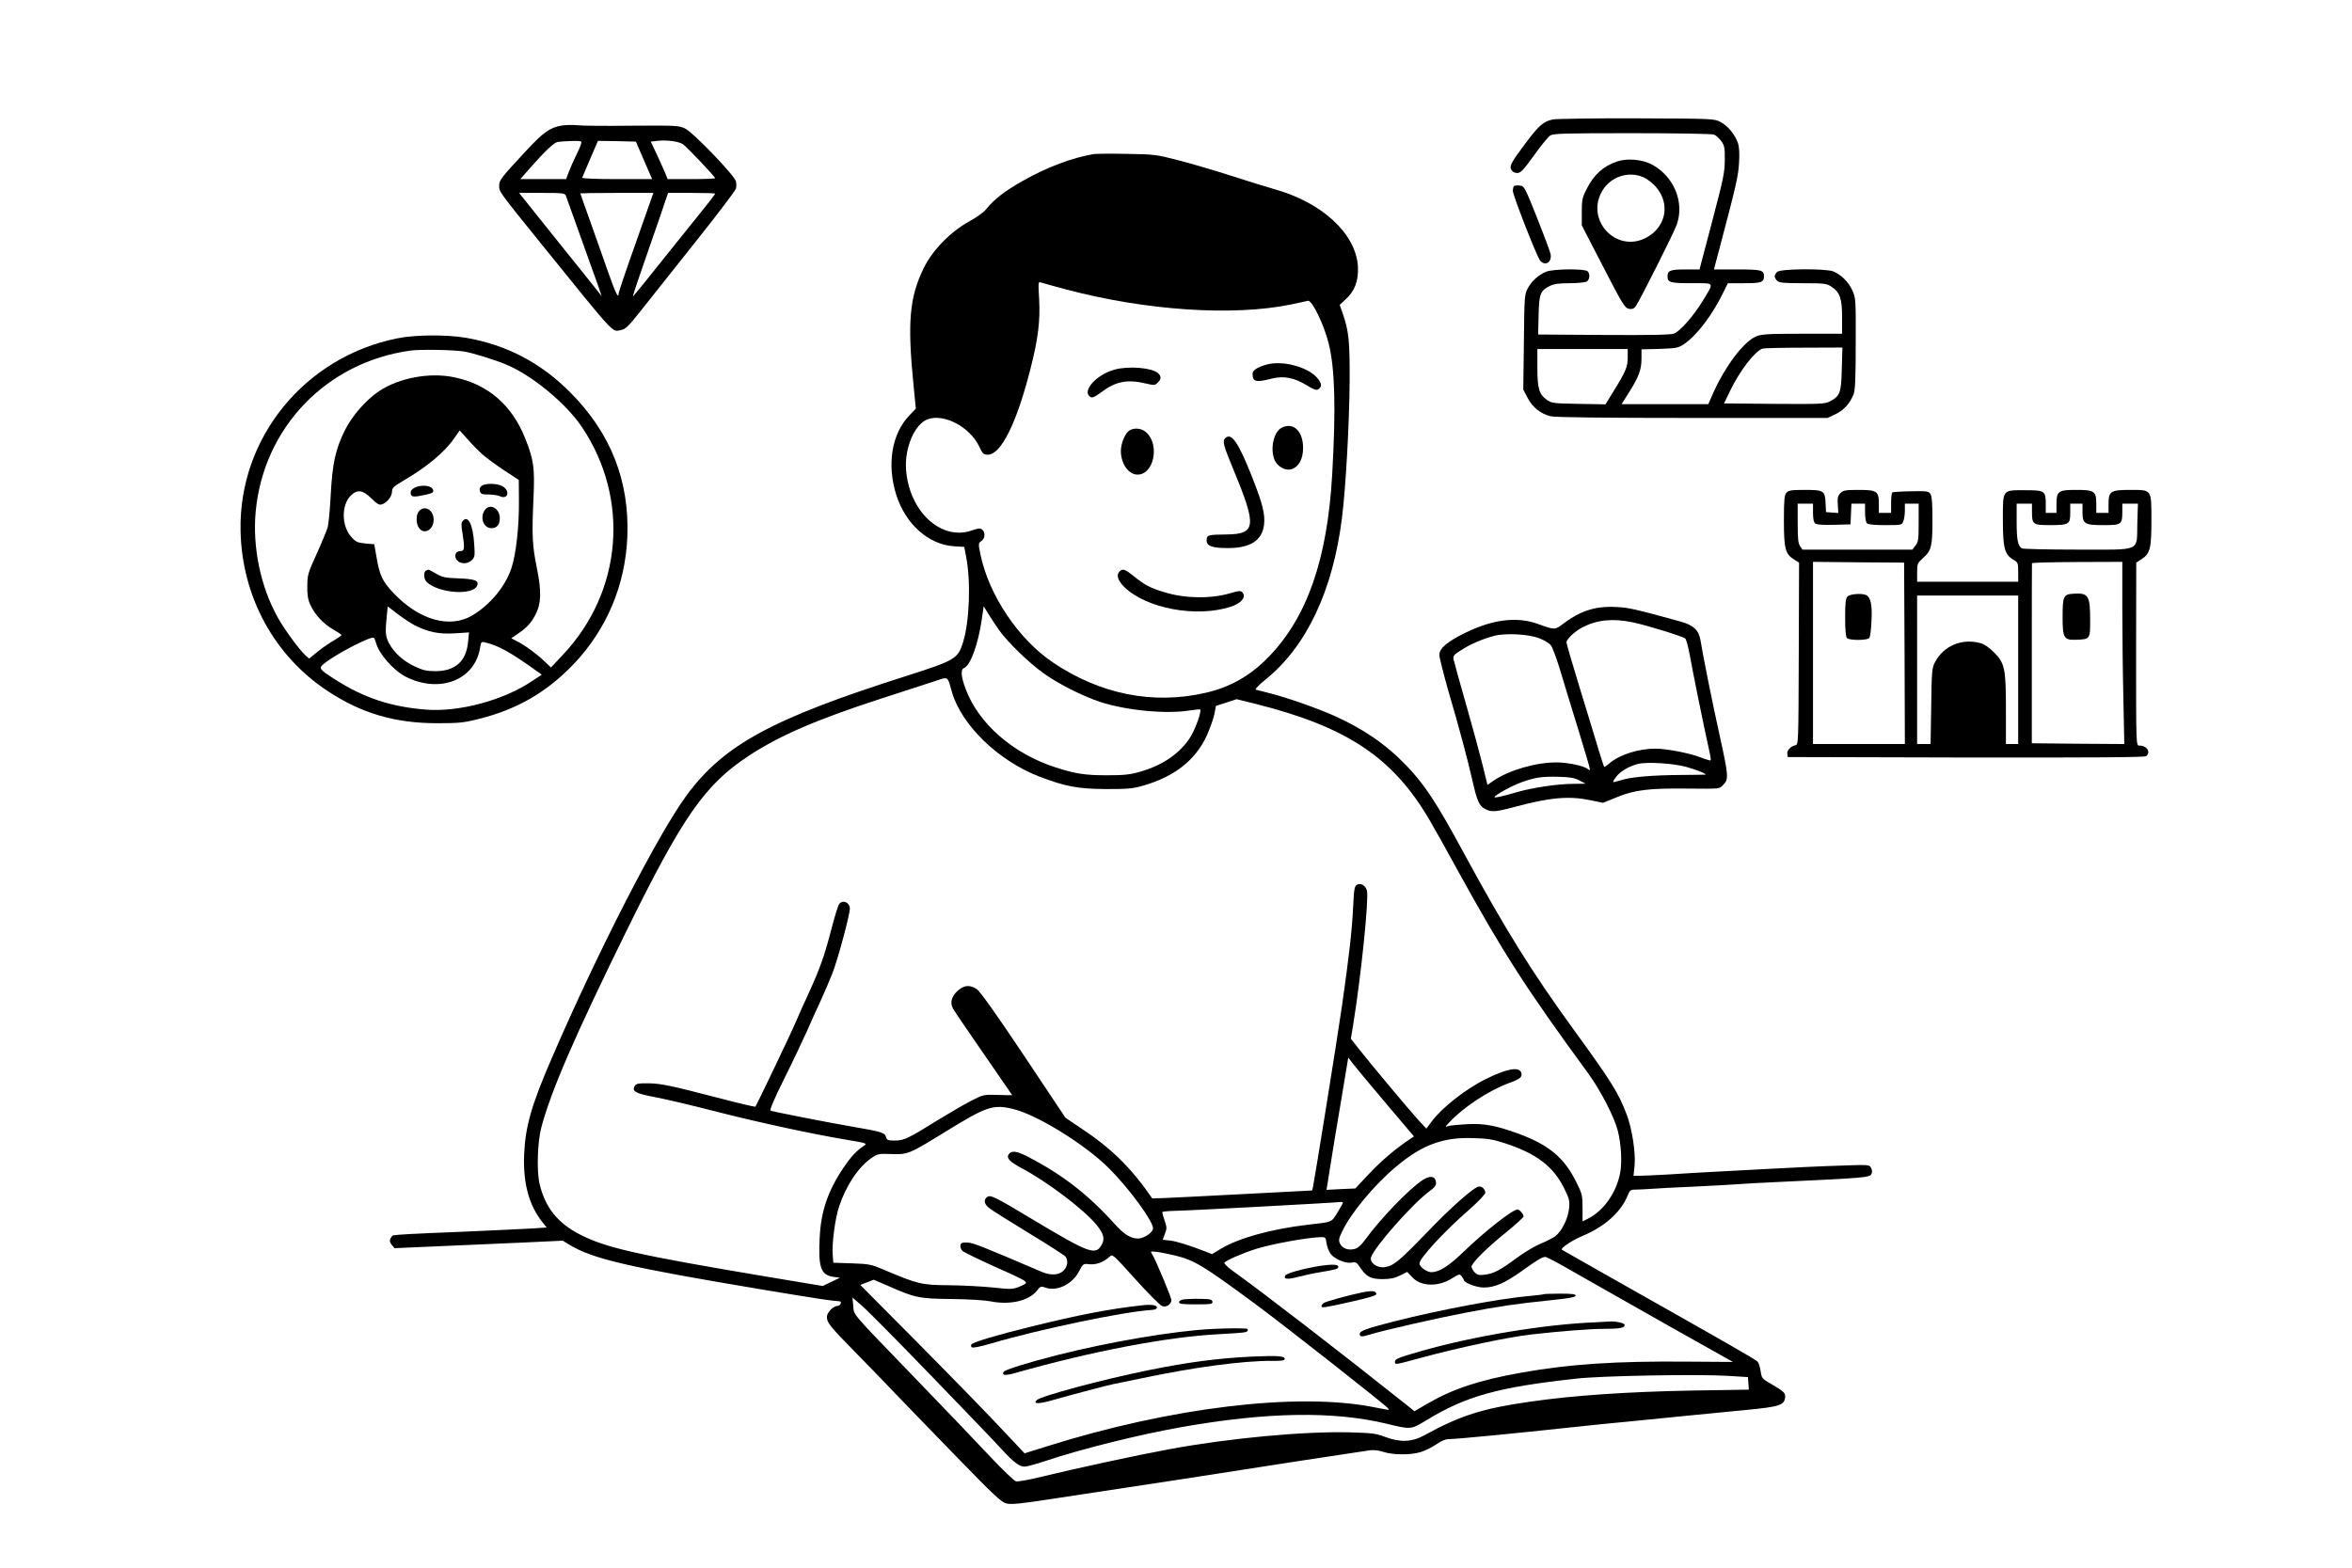 <?xml version="1.0" standalone="no"?>
<!DOCTYPE svg PUBLIC "-//W3C//DTD SVG 20010904//EN"
 "http://www.w3.org/TR/2001/REC-SVG-20010904/DTD/svg10.dtd">
<svg version="1.0" xmlns="http://www.w3.org/2000/svg"
 width="1536pt" height="1024pt" viewBox="0 0 1536 1024"
 preserveAspectRatio="xMidYMid meet">

<g transform="translate(0,1024) scale(0.1,-0.1)"
fill="#000000" stroke="none">
<path d="M10142 9460 c-61 -13 -92 -39 -172 -146 -101 -134 -114 -158 -100
-183 7 -13 21 -21 38 -21 23 0 39 17 110 115 45 63 93 122 106 130 20 13 92
15 534 15 287 0 522 -4 535 -9 14 -5 35 -25 48 -43 21 -29 24 -44 23 -123 0
-79 -10 -125 -73 -365 -40 -151 -77 -292 -82 -312 l-10 -38 -92 0 c-98 0 -117
-7 -117 -45 0 -40 17 -45 158 -45 155 0 148 11 71 -117 -58 -95 -145 -195
-186 -212 -20 -8 -154 -11 -458 -9 l-430 3 3 125 c3 140 11 161 73 192 25 13
58 18 127 18 51 0 102 5 113 10 21 12 25 50 7 68 -18 18 -226 16 -271 -3 -50
-21 -95 -61 -120 -109 -21 -39 -22 -54 -25 -351 l-4 -310 29 -55 c32 -61 84
-103 150 -119 28 -7 332 -11 925 -11 l883 0 51 24 c56 26 98 74 120 133 10 29
13 113 13 333 1 289 0 296 -23 345 -25 54 -71 100 -123 122 -50 20 -346 18
-367 -3 -9 -8 -16 -22 -16 -29 0 -7 7 -21 16 -29 13 -13 43 -16 168 -16 142 0
155 -2 187 -23 55 -37 69 -76 69 -199 l0 -108 -262 0 c-233 0 -268 -3 -303
-19 -79 -36 -197 -192 -272 -358 l-37 -83 -283 0 -283 0 51 81 c63 101 79 145
79 219 l0 58 118 3 c108 4 122 6 158 30 82 54 185 189 255 332 l33 67 106 0
c111 0 130 6 130 45 0 41 -17 45 -176 45 l-151 0 34 128 c112 423 125 481 130
568 4 58 1 103 -6 126 -18 56 -66 115 -113 140 -43 23 -43 23 -548 25 -278 1
-524 -3 -548 -7z m1886 -1629 c-3 -157 -12 -180 -80 -214 -32 -16 -66 -17
-362 -15 l-327 3 40 83 c64 132 160 256 211 275 8 3 129 6 268 6 l254 1 -4
-139z m-1398 74 c0 -62 -13 -92 -94 -223 l-51 -83 -175 3 c-166 3 -177 4 -209
27 -50 36 -61 73 -61 211 l0 120 295 0 295 0 0 -55z"/>
<path d="M3669 9420 c-78 -13 -121 -44 -235 -167 -165 -178 -174 -190 -174
-226 0 -40 -4 -35 278 -384 491 -607 457 -570 517 -559 30 6 49 24 124 119 49
62 209 263 355 447 147 184 269 345 272 358 4 12 3 34 0 48 -10 39 -279 319
-331 344 -42 20 -56 21 -347 19 -167 -2 -328 -1 -358 3 -30 3 -76 2 -101 -2z
m791 -122 c26 -18 210 -212 210 -222 0 -3 -70 -6 -155 -6 l-155 0 -15 38 c-9
20 -33 75 -55 122 l-40 85 43 5 c61 7 138 -3 167 -22z m-666 0 c-3 -13 -19
-48 -34 -78 -15 -30 -35 -76 -45 -102 l-18 -48 -149 0 -150 0 63 72 c96 109
156 166 181 171 13 2 54 5 91 6 67 1 68 0 61 -21z m391 -58 c18 -41 42 -96 53
-122 l21 -48 -230 0 c-127 0 -229 4 -227 9 2 4 26 61 53 125 l50 116 124 -2
124 -3 32 -75z m-490 -277 c13 -35 197 -549 216 -603 l18 -55 -22 29 c-12 16
-133 167 -270 337 l-247 309 149 0 c132 0 150 -2 156 -17z m459 -304 c-63
-177 -114 -328 -114 -335 0 -41 -21 2 -72 149 -31 89 -84 238 -117 331 -34 93
-61 171 -61 173 0 1 107 3 239 3 l238 0 -113 -321z m516 316 c0 -3 -19 -29
-42 -58 -24 -29 -144 -179 -268 -334 -123 -155 -225 -281 -227 -279 -2 1 42
133 98 292 55 159 108 310 116 337 l16 47 154 0 c84 0 153 -2 153 -5z"/>
<path d="M7145 9234 c-143 -24 -306 -85 -465 -175 -117 -66 -188 -121 -236
-181 -17 -23 -63 -56 -114 -84 -122 -67 -241 -189 -297 -304 -94 -192 -108
-354 -67 -767 l15 -152 -41 -43 c-117 -121 -150 -323 -86 -523 61 -189 209
-321 374 -333 l69 -4 12 -62 c32 -162 23 -421 -19 -559 -34 -110 -51 -120
-370 -222 -878 -279 -1193 -450 -1436 -780 -187 -254 -581 -1022 -882 -1720
-131 -303 -171 -441 -179 -625 -8 -186 31 -331 117 -440 l30 -38 -92 -6 c-51
-3 -262 -13 -468 -22 -327 -13 -409 -18 -442 -23 -4 0 -12 -10 -18 -20 -7 -15
-5 -25 8 -42 l19 -22 294 13 c162 7 409 18 549 24 l255 12 36 -22 c156 -97
381 -149 1278 -299 332 -55 432 -71 494 -75 18 -1 5 -30 -13 -30 -28 0 -70
-44 -70 -72 1 -38 18 -60 185 -230 88 -90 212 -217 274 -283 63 -66 241 -249
394 -407 233 -240 286 -290 318 -298 32 -9 91 -3 336 35 164 25 375 57 468 71
94 14 253 38 355 54 536 84 1150 178 1217 187 26 3 60 -1 89 -11 60 -20 175
-21 241 -1 28 8 74 31 102 50 36 25 61 35 88 35 42 0 417 36 778 75 127 14
304 32 395 40 91 9 253 25 360 36 107 11 287 28 400 39 220 21 252 31 258 82
3 29 -7 39 -91 88 -60 34 -62 37 -69 84 -4 27 -13 55 -20 62 -18 17 -166 102
-993 569 -154 87 -282 160 -285 162 -11 10 69 63 137 91 142 60 246 152 291
259 17 42 18 43 67 43 28 1 70 3 95 5 25 2 146 9 270 14 124 6 254 13 290 16
36 3 160 10 275 15 559 26 584 29 596 51 7 13 6 26 -2 41 -11 21 -14 21 -208
14 -108 -3 -315 -13 -461 -21 -146 -8 -314 -17 -375 -20 -60 -3 -182 -10 -270
-16 -88 -5 -177 -9 -198 -9 l-39 0 7 69 c7 84 -16 236 -51 329 -53 142 -101
218 -345 554 -277 381 -453 664 -728 1172 -172 317 -249 433 -365 554 -134
140 -286 244 -478 329 -118 52 -303 116 -412 144 -45 11 -87 22 -94 24 -8 3
17 29 61 65 269 216 442 582 501 1058 25 198 48 617 50 892 1 265 -5 325 -45
442 l-20 57 39 36 c60 54 85 122 80 215 -13 214 -235 419 -548 505 -52 15
-178 54 -280 87 -102 33 -255 78 -340 100 -149 39 -162 40 -340 43 -102 2
-198 1 -215 -1z m-185 -884 c520 -138 1089 -177 1470 -99 52 11 102 22 111 24
26 9 105 -154 136 -278 41 -164 48 -422 23 -857 -32 -556 -164 -933 -417
-1193 -119 -122 -250 -196 -412 -233 -343 -78 -686 -9 -995 199 -225 152 -418
439 -473 705 -15 72 -14 74 6 88 25 18 27 56 5 75 -13 10 -24 9 -65 -5 -201
-73 -413 123 -432 398 -10 140 56 295 140 327 106 40 276 -49 337 -176 23 -49
29 -55 57 -55 86 0 188 205 277 555 52 202 66 317 58 464 -6 106 -6 113 11
106 10 -3 83 -24 163 -45z m-433 -2229 c55 -77 194 -212 290 -280 96 -69 254
-148 368 -186 172 -56 433 -81 589 -55 33 5 62 8 64 5 10 -10 -29 -120 -60
-173 -66 -109 -183 -191 -333 -233 -65 -19 -106 -23 -215 -23 -142 0 -204 9
-335 51 -281 90 -508 289 -591 519 -28 75 -31 122 -9 130 43 17 93 155 117
321 l12 83 32 -52 c18 -29 49 -77 71 -107z m-311 -399 c61 -216 302 -450 568
-553 171 -66 255 -82 436 -83 143 0 176 2 245 22 203 58 341 166 414 323 21
46 44 110 51 141 l11 57 68 22 67 22 125 -31 c596 -150 895 -349 1134 -757 29
-49 115 -202 190 -340 290 -527 444 -766 846 -1315 80 -109 172 -287 194 -375
23 -90 29 -211 15 -280 -26 -128 -107 -243 -209 -295 l-36 -18 0 87 c0 83 -2
92 -42 172 -78 157 -177 240 -374 313 -148 54 -226 69 -338 63 -53 -3 -107 -8
-121 -12 -25 -8 -25 -8 5 24 93 100 258 208 391 257 72 26 89 40 78 69 -15 39
-95 24 -228 -42 -133 -65 -289 -188 -356 -278 l-35 -47 -54 58 c-60 66 -310
365 -388 464 l-51 65 14 85 c53 324 104 828 91 882 -9 34 -40 53 -65 39 -16
-9 -20 -28 -25 -143 -8 -161 -27 -325 -73 -648 -30 -210 -174 -1105 -189
-1181 l-6 -25 -247 -13 c-136 -7 -370 -19 -521 -27 -151 -8 -275 -13 -276 -12
-139 202 -268 328 -469 461 l-98 66 -272 408 c-183 274 -284 415 -306 431 -46
31 -82 28 -124 -8 -42 -37 -53 -78 -33 -117 8 -15 99 -149 201 -296 102 -148
186 -270 186 -270 0 -1 -42 -1 -93 1 -93 3 -94 3 -178 -40 -46 -24 -142 -80
-214 -124 -194 -121 -222 -134 -281 -134 -46 0 -52 3 -58 24 -7 27 -27 34
-221 67 -136 23 -514 97 -532 104 -9 3 21 73 90 212 57 114 122 253 147 308
24 55 63 143 88 195 24 52 60 136 79 185 35 89 113 380 113 420 0 40 -45 60
-69 31 -7 -8 -30 -81 -51 -163 -47 -181 -76 -261 -150 -423 -32 -69 -70 -154
-85 -190 -21 -52 -251 -533 -262 -549 -2 -2 -101 21 -220 52 -340 88 -392 99
-477 101 -65 1 -80 -2 -90 -16 -22 -36 3 -50 130 -74 65 -12 252 -56 414 -98
275 -70 618 -144 840 -181 135 -23 137 -23 108 -42 -46 -31 -81 -69 -128 -138
-103 -153 -149 -286 -157 -461 -10 -192 8 -242 88 -254 l44 -6 -56 -27 -56
-27 -354 59 c-859 144 -1062 190 -1233 278 -145 75 -226 177 -262 329 -20 83
-14 275 11 369 64 241 219 598 559 1290 365 742 509 949 794 1137 200 132 444
238 867 375 143 47 298 97 345 112 97 32 86 38 116 -67z m2757 -2596 c65 -78
151 -179 190 -225 l71 -84 -24 -16 c-88 -58 -192 -145 -269 -228 l-90 -96 -94
-4 -94 -5 23 144 c12 78 44 273 71 431 l48 289 25 -33 c14 -18 78 -96 143
-173z m-2349 -132 c156 -40 465 -232 617 -384 131 -130 289 -345 289 -394 0
-26 -59 -66 -98 -66 -48 0 -92 27 -155 98 -174 192 -340 320 -565 437 -74 38
-108 42 -126 13 -14 -23 9 -47 87 -89 166 -88 400 -265 485 -366 52 -63 60
-97 33 -140 -39 -63 -84 -46 -446 171 -251 151 -278 164 -300 146 -24 -20 -17
-47 18 -73 17 -14 133 -86 257 -162 124 -75 231 -144 238 -153 20 -26 14 -66
-14 -93 -30 -29 -83 -31 -140 -7 -395 169 -452 192 -489 192 -33 1 -41 -3 -43
-20 -2 -11 5 -27 15 -36 10 -8 101 -53 203 -99 189 -84 210 -95 210 -109 0 -5
-21 -16 -46 -26 -42 -16 -56 -16 -168 -4 -66 7 -195 14 -286 15 -182 1 -205 7
-425 100 -84 36 -98 39 -212 43 l-121 4 -4 52 c-6 71 16 240 42 316 46 137
126 257 210 315 41 28 47 30 131 27 108 -4 115 -1 349 143 277 171 317 184
454 149z m3196 -219 c212 -68 323 -152 395 -297 34 -69 37 -83 32 -131 -7 -68
-47 -148 -89 -181 -18 -13 -62 -36 -98 -50 -36 -15 -105 -56 -154 -92 -109
-81 -149 -102 -208 -110 -38 -5 -49 -3 -67 15 -11 11 -21 28 -21 37 0 24 104
127 228 226 61 50 112 96 112 103 0 14 -27 45 -39 45 -32 0 -211 -140 -348
-272 -100 -97 -163 -137 -214 -138 -31 0 -79 35 -79 57 0 34 160 208 323 350
59 52 107 102 107 112 0 21 -19 41 -40 41 -30 0 -180 -132 -342 -301 -180
-187 -218 -218 -275 -226 -51 -7 -100 30 -89 65 22 67 271 350 379 429 38 28
47 41 45 61 -5 41 -39 46 -90 12 -89 -59 -274 -252 -372 -387 -26 -36 -48 -55
-69 -61 -42 -11 -81 3 -96 35 -10 21 -8 33 13 77 55 119 212 308 354 426 169
142 307 193 502 186 91 -2 133 -9 200 -31z m-1050 -391 c0 -3 -16 -32 -36 -65
-41 -65 -29 -60 -194 -79 -239 -28 -451 -87 -567 -157 l-58 -35 -45 18 c-107
41 -185 66 -230 71 l-47 5 14 38 c14 34 14 43 -1 86 -9 26 -16 51 -16 56 0 4
37 8 83 9 65 0 1034 52 1085 58 6 0 12 -2 12 -5z m-107 -264 c3 -21 14 -52 26
-69 25 -35 99 -66 139 -58 25 5 33 1 53 -30 41 -62 71 -78 147 -78 50 0 79 6
114 23 l48 24 33 -35 c57 -61 168 -64 258 -8 48 30 52 31 65 14 7 -10 14 -21
14 -24 1 -18 83 -49 129 -49 72 0 137 28 248 107 108 77 135 93 156 93 8 0
102 -50 208 -112 107 -61 379 -215 605 -343 l411 -231 -301 2 c-467 4 -766
-16 -1081 -72 -276 -49 -447 -106 -614 -203 l-84 -49 -52 42 c-427 340 -960
751 -1128 870 -37 26 -64 52 -61 58 10 15 117 62 209 91 99 31 328 73 416 76
35 1 37 0 42 -39z m-988 -81 c127 -32 179 -63 522 -316 186 -137 856 -664 868
-682 8 -14 18 -14 -101 9 -497 96 -1320 -3 -2126 -257 l-147 -46 -93 99 c-152
163 -355 371 -676 695 l-304 306 44 17 44 17 91 -39 c177 -79 206 -85 418 -87
106 -1 218 -8 253 -15 127 -26 252 3 304 70 22 28 27 30 54 20 73 -28 176 20
219 103 29 54 29 54 70 49 44 -4 91 13 131 49 20 19 21 17 169 -147 83 -92
161 -170 174 -175 27 -11 61 12 61 39 0 17 -104 266 -125 298 -14 21 -13 22
28 17 23 -2 78 -14 122 -24z m-1590 -789 c216 -223 421 -437 456 -476 76 -83
116 -114 150 -114 14 0 72 16 130 35 231 78 619 175 899 224 557 98 988 105
1337 21 156 -38 157 -38 253 20 263 161 471 219 985 275 167 19 799 30 990 18
l130 -8 3 -41 3 -41 -378 -6 c-416 -8 -773 -32 -1053 -73 -310 -44 -455 -91
-688 -219 -82 -45 -158 -48 -258 -10 -58 22 -86 25 -228 29 -299 8 -791 -38
-1179 -110 -212 -39 -601 -123 -831 -179 -81 -20 -158 -34 -171 -31 -12 3 -89
77 -170 163 -151 160 -246 259 -481 503 -441 457 -405 415 -412 483 l-5 52 63
-55 c35 -30 240 -237 455 -460z"/>
<path d="M8277 7860 c-59 -15 -97 -38 -97 -59 0 -55 20 -61 121 -35 81 21 151
8 233 -43 45 -27 63 -34 75 -26 26 17 24 39 -8 76 -62 70 -221 113 -324 87z"/>
<path d="M7280 7826 c-120 -32 -218 -142 -159 -179 12 -8 29 0 71 31 94 71
170 86 291 57 55 -13 60 -12 78 6 24 24 24 41 1 62 -39 35 -192 48 -282 23z"/>
<path d="M8372 7447 c-54 -25 -79 -138 -48 -212 19 -45 74 -73 113 -59 46 16
73 68 73 138 0 109 -63 170 -138 133z"/>
<path d="M7377 7429 c-28 -16 -57 -84 -57 -134 0 -84 50 -155 109 -155 104 0
146 187 61 272 -30 30 -78 37 -113 17z"/>
<path d="M8002 7378 c-20 -20 -15 -41 59 -220 147 -356 141 -407 -51 -409
-122 -1 -130 -4 -130 -39 0 -37 37 -50 140 -50 146 0 222 50 235 152 8 67 -9
137 -76 307 -90 229 -137 299 -177 259z"/>
<path d="M7312 6508 c-24 -24 -13 -60 33 -105 145 -138 467 -198 690 -127 63
20 100 57 85 85 -13 23 -22 23 -86 4 -127 -37 -293 -35 -428 6 -91 27 -133 49
-200 104 -58 47 -74 53 -94 33z"/>
<path d="M8584 1965 c-94 -17 -181 -43 -190 -56 -15 -25 14 -28 81 -10 39 10
102 24 140 30 114 19 125 22 125 37 0 18 -56 17 -156 -1z"/>
<path d="M8900 1799 c-93 -19 -245 -61 -257 -71 -7 -6 -13 -14 -13 -19 0 -14
15 -12 193 28 132 30 167 41 165 53 -4 18 -29 21 -88 9z"/>
<path d="M10079 1786 c-2 -2 -38 -6 -79 -10 -196 -16 -590 -90 -895 -167 -186
-48 -225 -62 -225 -83 0 -19 12 -20 70 -2 88 27 440 107 618 141 230 44 336
59 550 81 126 13 172 21 172 31 0 10 -25 13 -103 13 -57 0 -106 -2 -108 -4z"/>
<path d="M10420 1603 c-332 -13 -794 -90 -1136 -187 -154 -45 -174 -52 -174
-71 0 -20 -2 -21 163 24 257 70 584 139 733 155 186 21 383 36 464 36 106 0
140 6 140 25 0 13 -57 26 -100 23 -14 -1 -54 -3 -90 -5z"/>
<path d="M7733 1753 c-20 -3 -33 -10 -33 -19 0 -11 21 -14 111 -14 100 0 110
2 107 18 -3 14 -15 17 -78 18 -41 1 -90 -1 -107 -3z"/>
<path d="M7450 1713 c-206 -23 -412 -63 -715 -138 -224 -55 -372 -99 -390
-116 -5 -6 -5 -13 1 -19 6 -6 50 2 129 25 306 91 863 207 1040 218 28 1 40 7
40 17 0 16 -39 21 -105 13z"/>
<path d="M7910 1559 c-247 -13 -660 -83 -1004 -170 -186 -47 -343 -96 -351
-109 -15 -24 9 -27 73 -9 503 143 992 236 1328 254 176 10 188 11 192 24 2 6
0 11 -5 12 -37 4 -128 3 -233 -2z"/>
<path d="M8180 1379 c-222 -10 -425 -37 -685 -90 -296 -60 -697 -168 -724
-194 -29 -28 15 -27 120 4 131 37 331 90 384 101 22 4 105 22 185 38 342 72
657 114 848 113 64 -1 82 2 82 13 0 19 -47 22 -210 15z"/>
<path d="M10563 9186 c-91 -30 -154 -86 -202 -182 -28 -55 -31 -71 -31 -149
l0 -87 109 -211 c161 -313 172 -331 203 -335 19 -2 31 3 42 20 38 61 249 480
267 533 50 145 -19 312 -162 390 -62 33 -160 43 -226 21z m172 -105 c22 -10
56 -36 76 -58 100 -111 71 -266 -61 -336 -197 -103 -401 119 -284 310 56 91
173 128 269 84z"/>
<path d="M9887 9024 c-4 -4 -7 -18 -7 -31 0 -29 157 -431 178 -455 34 -40 79
-10 68 44 -4 18 -44 125 -89 238 -80 200 -83 205 -112 208 -17 2 -34 0 -38 -4z"/>
<path d="M2595 8030 c-605 -121 -1036 -650 -1024 -1255 8 -431 219 -818 569
-1049 221 -146 440 -210 715 -210 140 0 173 3 268 27 255 63 449 176 627 363
214 227 334 514 347 829 14 365 -109 677 -372 941 -193 195 -418 312 -684 358
-126 21 -329 20 -446 -4z m435 -86 c60 -10 201 -54 275 -85 169 -70 390 -252
495 -408 315 -469 265 -1076 -124 -1488 l-78 -83 -43 41 c-51 49 -125 103
-178 130 l-38 20 38 26 c61 40 93 75 120 128 38 74 40 152 9 305 -30 147 -33
214 -22 455 9 201 2 251 -55 394 -87 217 -244 352 -464 397 -160 33 -358 -4
-488 -90 -86 -57 -179 -163 -226 -259 -60 -122 -80 -213 -91 -417 -5 -96 -14
-193 -20 -215 -7 -22 -39 -100 -72 -173 -57 -125 -61 -139 -61 -210 -1 -58 4
-89 20 -123 28 -63 86 -125 150 -161 29 -17 53 -33 53 -36 0 -4 -22 -19 -49
-35 -27 -15 -75 -48 -106 -73 l-56 -46 -26 23 c-38 35 -138 171 -178 244 -113
201 -167 461 -145 695 52 548 462 974 1010 1050 66 9 286 5 350 -6z m119 -671
c25 -22 90 -70 143 -105 l96 -63 1 -140 c1 -166 -19 -346 -49 -436 -40 -120
-137 -237 -254 -308 -148 -89 -350 -31 -517 146 -73 77 -91 117 -112 245 l-13
73 -58 5 c-50 5 -62 10 -90 41 -66 71 -68 208 -6 271 43 43 79 38 135 -17 36
-36 51 -45 68 -40 33 10 67 52 67 83 0 24 10 34 66 67 161 94 277 190 340 282
l36 51 51 -56 c27 -32 71 -76 96 -99z m-440 -1118 c89 -44 157 -58 259 -52
l95 6 -6 -59 c-11 -128 -82 -193 -211 -194 -59 0 -82 5 -138 31 -75 35 -137
92 -169 154 -22 44 -24 70 -13 176 l6 62 65 -50 c36 -27 86 -60 112 -74z
m-254 -112 c17 -71 114 -182 194 -223 221 -112 451 -23 486 187 6 40 8 43 33
37 88 -21 165 -64 341 -190 l29 -21 -62 -41 c-187 -126 -479 -205 -696 -187
-227 18 -405 77 -592 197 -104 67 -109 73 -72 103 78 63 305 181 325 169 4 -2
10 -16 14 -31z"/>
<path d="M3146 7067 c-13 -10 -16 -20 -12 -35 6 -19 15 -22 56 -22 27 0 60 -5
74 -11 55 -26 70 38 15 66 -35 19 -109 19 -133 2z"/>
<path d="M2707 7054 c-20 -11 -27 -22 -25 -37 3 -24 20 -26 96 -9 52 11 59 18
46 40 -15 23 -81 26 -117 6z"/>
<path d="M3166 6908 c-34 -48 -8 -118 43 -118 36 0 55 23 55 65 0 65 -66 100
-98 53z"/>
<path d="M2737 6902 c-21 -23 -22 -81 -1 -110 33 -48 96 -13 96 53 0 64 -58
98 -95 57z"/>
<path d="M3021 6836 c-9 -10 -9 -30 -1 -77 16 -102 14 -119 -14 -119 -33 0
-44 -34 -20 -61 23 -25 69 -24 95 2 20 20 21 29 16 103 -8 131 -41 195 -76
152z"/>
<path d="M2783 6513 c-19 -7 -16 -58 5 -76 80 -73 303 -88 328 -22 13 32 -13
43 -119 47 -90 3 -108 7 -149 31 -26 15 -48 27 -50 26 -2 0 -9 -3 -15 -6z"/>
<path d="M11667 7022 c-14 -16 -17 -44 -17 -183 0 -184 9 -218 67 -254 l32
-20 -2 -595 c-2 -586 -2 -595 -22 -598 -30 -6 -56 -33 -53 -56 l3 -21 1164 -3
c852 -1 1167 1 1177 9 32 27 4 69 -45 69 -21 0 -21 0 -21 598 l1 597 31 20
c60 38 68 70 68 257 0 204 4 198 -140 198 -126 0 -140 -9 -140 -91 l0 -59 -40
0 -40 0 0 58 c0 84 -12 92 -132 92 -116 0 -128 -8 -128 -93 l0 -57 -35 0 -35
0 0 59 c0 84 -7 89 -132 89 -154 0 -148 8 -148 -194 0 -185 11 -226 70 -261
28 -16 30 -21 30 -80 l0 -63 -330 0 -330 0 0 60 c0 57 2 62 36 93 57 49 64 76
64 250 0 114 -4 158 -14 172 -12 17 -26 18 -127 16 -62 -1 -117 -5 -121 -7 -4
-3 -8 -34 -8 -70 l0 -64 -40 0 -40 0 0 58 c0 84 -12 92 -133 92 -85 0 -100 -3
-118 -21 -17 -17 -20 -31 -17 -75 l3 -55 -40 3 -40 3 -3 60 c-4 80 -12 85
-137 85 -86 0 -104 -3 -118 -18z m173 -131 c0 -38 5 -63 14 -70 9 -8 51 -11
122 -9 l109 3 3 68 3 67 44 0 45 0 0 -58 c0 -32 5 -63 12 -70 8 -8 49 -12 120
-12 107 0 109 0 118 26 6 14 10 45 10 70 l0 44 45 0 45 0 0 -124 c0 -110 -2
-126 -21 -150 l-20 -26 -359 0 -359 0 -15 22 c-13 18 -16 51 -16 150 l0 128
50 0 50 0 0 -59z m1430 8 c0 -85 6 -89 116 -89 126 0 134 5 134 80 l0 60 40 0
40 0 0 -52 c0 -80 12 -88 136 -88 119 0 124 3 124 89 l0 51 51 0 51 0 -4 -129
c-5 -188 35 -171 -392 -171 -193 0 -356 4 -362 8 -26 17 -34 56 -34 171 l0
121 50 0 50 0 0 -51z m-832 -926 l2 -593 -300 0 -300 0 0 595 0 595 298 -3
297 -2 3 -592z m1422 300 c0 -164 3 -432 7 -596 l6 -297 -302 2 -302 3 0 585
c0 322 0 588 1 591 0 4 133 7 295 8 l295 1 0 -297z m-680 -408 l0 -485 -40 0
-40 0 0 223 c0 270 -7 305 -79 377 -30 30 -63 53 -87 59 -120 33 -240 -16
-297 -124 -20 -37 -22 -58 -25 -287 l-4 -248 -44 0 -44 0 0 485 0 485 330 0
330 0 0 -485z"/>
<path d="M12066 6344 c-13 -12 -16 -40 -16 -138 0 -81 4 -126 12 -134 16 -16
133 -16 146 1 5 6 12 57 14 111 6 106 -6 158 -37 170 -32 12 -103 6 -119 -10z"/>
<path d="M13542 6362 c-67 -4 -72 -15 -72 -155 0 -132 9 -148 83 -146 98 3 97
3 97 128 0 161 -11 179 -108 173z"/>
<path d="M10414 6266 c-74 -17 -131 -45 -202 -98 -59 -44 -56 -44 -167 -4
-138 50 -293 31 -473 -56 -122 -60 -172 -102 -172 -146 0 -17 25 -115 54 -219
80 -273 130 -462 161 -598 32 -141 45 -169 85 -190 41 -21 68 -19 194 15 232
62 353 72 493 43 l82 -17 93 38 c113 46 207 58 458 55 221 -2 207 -3 235 26
35 34 33 60 -24 318 -46 207 -110 526 -126 626 -11 65 -46 98 -130 121 -291
80 -337 91 -415 95 -54 3 -107 0 -146 -9z m249 -91 c87 -18 326 -91 343 -106
6 -5 19 -53 29 -107 19 -107 92 -467 123 -605 18 -81 19 -88 4 -83 -10 2 -44
14 -77 26 -72 25 -210 50 -274 50 -109 0 -234 -39 -299 -95 -18 -15 -34 -26
-36 -24 -2 2 -17 49 -34 104 -16 55 -71 234 -121 397 -50 163 -91 304 -91 312
0 21 55 73 104 98 97 50 198 60 329 33z m-611 -104 c32 -12 66 -33 76 -46 10
-13 35 -79 56 -147 20 -68 74 -244 120 -393 46 -148 82 -272 80 -274 -2 -2
-10 1 -17 7 -24 20 -130 42 -203 42 -134 0 -307 -50 -408 -118 l-42 -29 -32
131 c-18 72 -66 250 -108 396 -42 146 -78 277 -81 292 -5 24 1 31 50 62 59 38
130 69 212 92 73 20 224 13 297 -15z m963 -841 c71 -20 141 -49 120 -50 -5 -1
-75 -1 -155 -2 -183 -1 -331 -13 -393 -34 -27 -9 -50 -14 -52 -12 -2 2 7 18
21 36 28 35 82 67 141 82 59 15 233 4 318 -20z m-700 -88 l40 -21 -79 -1
c-101 0 -264 -24 -369 -54 -98 -29 -147 -39 -147 -33 0 12 108 72 168 94 93
35 142 42 252 39 75 -2 103 -7 135 -24z"/>
</g>
</svg>
